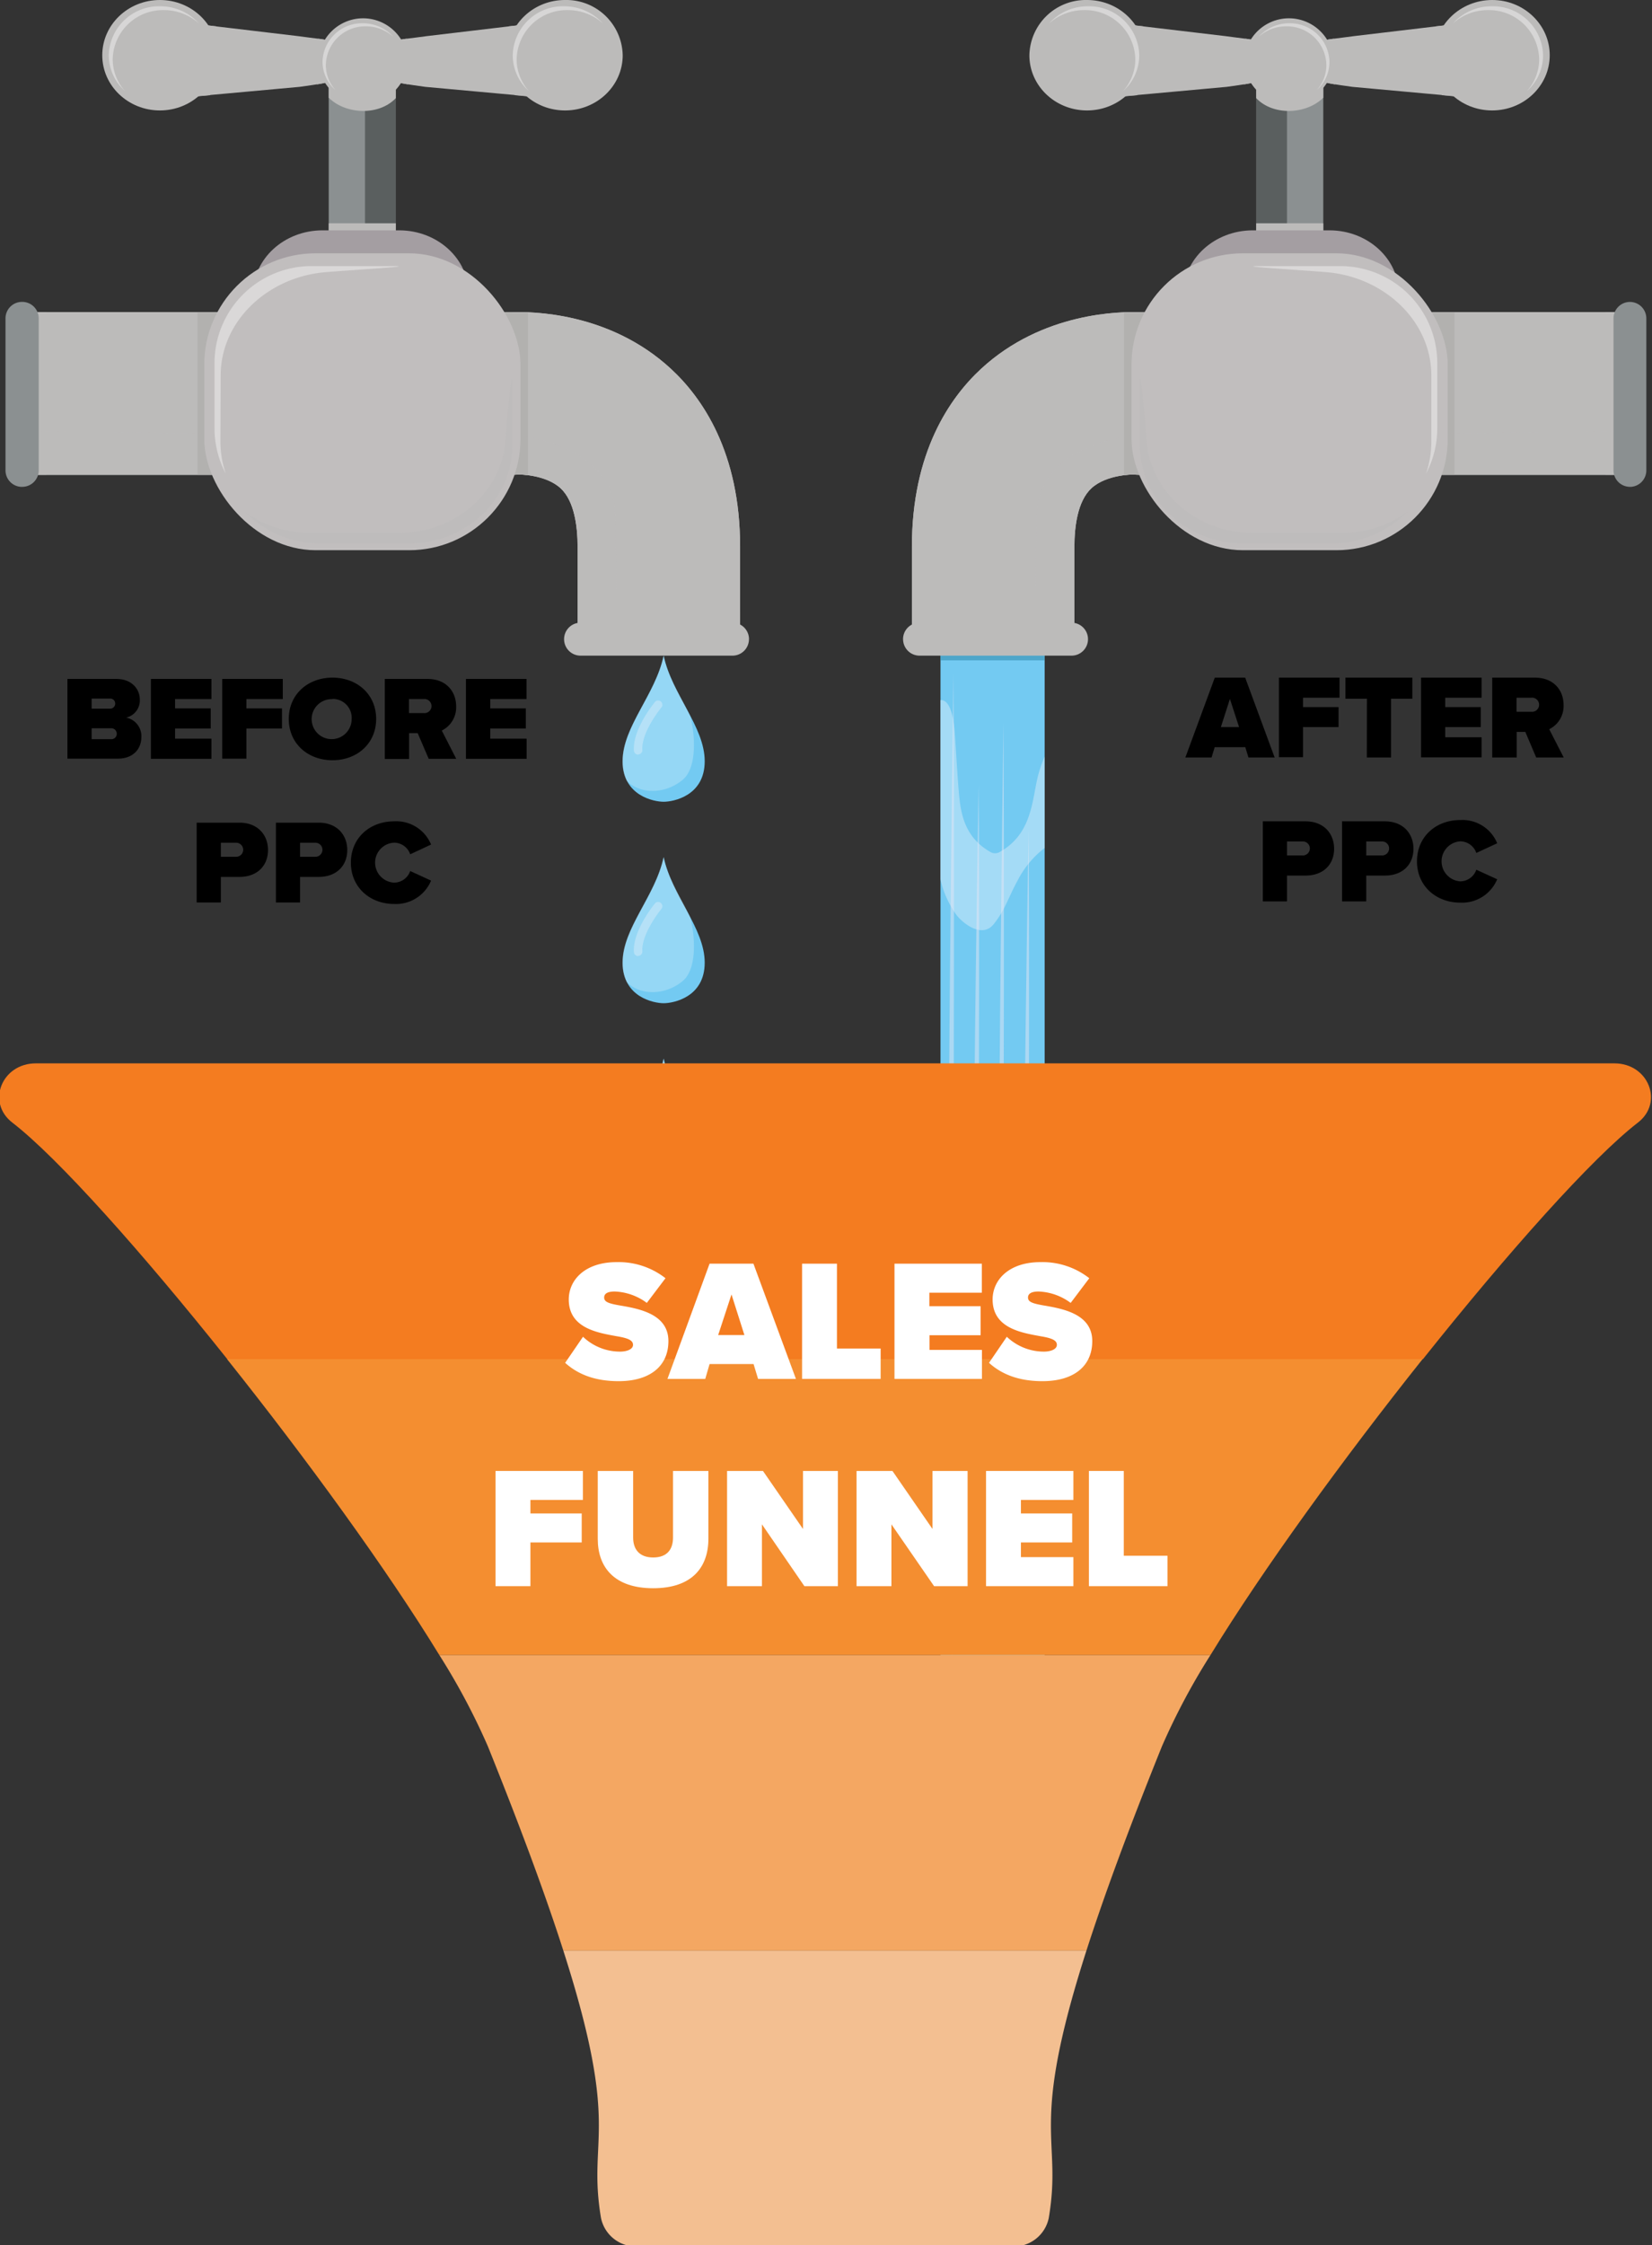 <svg height="521.86" viewBox="0 0 384.15 521.86" width="384.15" xmlns="http://www.w3.org/2000/svg"><rect x="0" y="0" width="384.15" height="521.86" fill="#333333" stroke="none"/><path d="m250.92 393.67c-7.69.81-8-4.84-8-4.84v-243.61h-24.22v243.61s-.32 5.65-8 4.84c0 0-4.17.81.32 4.44s9.62-1.21 9.62-1.21-.64 4 4.81 4.44a9.23 9.23 0 0 0 5.37-1 9.23 9.23 0 0 0 5.37 1c5.45-.41 4.81-4.44 4.81-4.44s5.13 4.84 9.62 1.21.3-4.44.3-4.44z" fill="#73caf2"/><path d="m222.28 212.5c1.27 1.8 6 5.9 8.85 2.24a23.53 23.53 0 0 0 2.45-3.83c1-2 1.88-4.12 3-6.14a22.4 22.4 0 0 1 6.34-7.67v-21.26a31.78 31.78 0 0 0 -1.57 4.58c-1.4 5.69-1.34 13.46-9 17.69a2.13 2.13 0 0 1 -1.92 0c-6.27-3.51-7.05-9.2-7.47-14-.38-4.48-.6-9-.92-13.43-.06-.78-.39-8.19-3.37-7.94v41.61a23 23 0 0 0 3.61 8.15z" fill="#d7edfb" opacity=".5"/><path d="m224.4 259.78a1.9 1.9 0 0 1 1.86.29c8.86 9.64 3.2 96.19 13.57 105.35a11.55 11.55 0 0 0 3.08 2v-96.83c-2.55 2.84-6.65 3.51-9.14-.09s-2.94-7.74-3.72-11.7c-.33-1.74-3.49-14.52-8.15-9.25a17.93 17.93 0 0 0 -3.2 5.16v9.53a14.75 14.75 0 0 1 5.7-4.46z" fill="#d7edfb" opacity=".5"/><path d="m218.7 145.22h24.21v8.27h-24.21z" fill="#4098ba" opacity=".7"/><path d="m250.92 393.67h-.13a8.07 8.07 0 0 1 -7.06 1.31 9.56 9.56 0 0 1 -5.44-3.3c-.53 2.55-2.08 4.63-6.14 4a4 4 0 0 1 -3.08-2.14 4.23 4.23 0 0 1 -2.67 1.46c-3.25.35-4.6-1.53-5.09-3.72a11.28 11.28 0 0 1 -5.18 3.44c-2.4.78-4.36.14-5-1a3.46 3.46 0 0 1 -.45 0s-4.17.81.32 4.44 9.62-1.21 9.62-1.21-.64 4 4.81 4.44a9.23 9.23 0 0 0 5.37-1 9.23 9.23 0 0 0 5.37 1c5.45-.41 4.81-4.44 4.81-4.44s5.13 4.84 9.62 1.21.32-4.49.32-4.49z" fill="#e4f3fc" opacity=".3"/><g fill="#e3e5f3" opacity=".5"><path d="m221.73 156.52s-2.51 161.3-.36 231.1c0 0 .72-163.73.36-231.1z"/><path d="m227.58 182.34s-2.51 132.41-.36 179c0 .05.72-133.97.36-179z"/><path d="m233.35 168s-2.35 153.27-.35 216.66c0 0 .69-155.51.35-216.66z"/><path d="m239.2 192.83s-2.51 132.41-.36 179c0 .05.72-133.97.36-179z"/></g><path d="m292.1 15.75h15.61v52.58h-15.61z" fill="#8b9091"/><path d="m292.1 15.75h7.17v52.58h-7.17z" fill="#5a5f5f"/><path d="m292.1 22.8v-7h15.61v6.91c-3.88 3.88-11.65 4.29-15.61.09z" fill="#bcbbba"/><path d="m292.1 51.9h15.61v16.43h-15.61z" fill="#bcbbba"/><path d="m303.66 13.93c0 4.88 2.89 5.15 10.83 6.26l28.2 2.57c6.06 0 11-4 11-8.83 0-4.89-4.92-8.84-11-8.84l-27.9 3.31c-6.87 1-11.13.64-11.13 5.53z" fill="#bcbbba"/><path d="m333.91 6.13 8.78-1c6.06 0 11 3.95 11 8.84s-4.92 8.83-11 8.83l-7.35-.67c-3.84-4.26-4.61-11.25-1.43-16z" fill="#bcbbba"/><path d="m310.17 9a12.66 12.66 0 0 1 .25 10.61c-4.88-.8-6.76-1.74-6.76-5.67 0-3.68 2.4-4.4 6.51-4.94z" fill="#bcbbba"/><path d="m333.57 12.84c0 7.09 6 12.83 13.4 12.83s13.4-5.74 13.4-12.83-6-12.84-13.37-12.84-13.43 5.75-13.43 12.84z" fill="#bcbbba"/><path d="m346 2.35a12.14 12.14 0 0 0 -8.15 3.11 12.07 12.07 0 0 1 9.06-4 11.67 11.67 0 0 1 11.91 11.41 11.14 11.14 0 0 1 -3.75 8.3 11.08 11.08 0 0 0 2.84-7.39 11.67 11.67 0 0 0 -11.91-11.43z" fill="#fff" opacity=".4"/><path d="m296.08 13.93c0 4.88-2.89 5.15-10.83 6.26l-28.2 2.57c-6.07 0-11-4-11-8.83 0-4.89 4.91-8.84 11-8.84l27.95 3.31c6.86 1 11.13.64 11.13 5.53z" fill="#bcbbba"/><path d="m265.83 6.13-8.78-1c-6.07 0-11 3.95-11 8.84s4.91 8.83 11 8.83l7.35-.67c3.84-4.26 4.6-11.25 1.43-16z" fill="#bcbbba"/><path d="m289.57 9a12.62 12.62 0 0 0 -.26 10.61c4.89-.8 6.77-1.74 6.77-5.67 0-3.68-2.4-4.4-6.51-4.94z" fill="#bcbbba"/><path d="m266.17 12.84c0 7.09-6 12.83-13.4 12.83s-13.4-5.74-13.4-12.83a13.12 13.12 0 0 1 13.4-12.84c7.4 0 13.4 5.75 13.4 12.84z" fill="#bcbbba"/><path d="m289.32 14.21a10.41 10.41 0 0 0 20.8 0 10.41 10.41 0 0 0 -20.8 0z" fill="#bcbbba"/><path d="m299.09 6.12a9.52 9.52 0 0 0 -6.4 2.44 9.47 9.47 0 0 1 7.11-3.15 9.16 9.16 0 0 1 9.35 9 8.78 8.78 0 0 1 -2.95 6.52 8.71 8.71 0 0 0 2.23-5.8 9.15 9.15 0 0 0 -9.34-9.01z" fill="#fff" opacity=".4"/><path d="m252.1 2.35a12.16 12.16 0 0 0 -8.16 3.11 12.09 12.09 0 0 1 9.07-4 11.67 11.67 0 0 1 11.91 11.41 11.15 11.15 0 0 1 -3.76 8.3 11.09 11.09 0 0 0 2.84-7.41 11.67 11.67 0 0 0 -11.9-11.41z" fill="#fff" opacity=".4"/><path d="m275.17 68.33c0 8.17 7.24 14.79 16.16 14.79h17.81c8.92 0 16.15-6.62 16.15-14.79 0-8.17-7.23-14.79-16.15-14.79h-17.81c-8.92 0-16.16 6.62-16.16 14.79z" fill="#a49ea2"/><path d="m249.84 127.07v19.17h-37.79v-19.17c0-21.9 8.77-34.59 16.12-41.37 14.25-13.15 32.38-13.33 37.23-13.13h114v37.8h-114.5l-1.52-.07s-6.13 0-9.58 3.18c-3.27 3.01-3.96 9.05-3.96 13.59z" fill="#bcbbba"/><path d="m249.84 127.07v19.17h-37.79v-19.17c0-21.9 8.77-34.59 16.12-41.37 14.25-13.15 32.38-13.33 37.23-13.13h114v37.8h-114.5l-1.52-.07s-6.13 0-9.58 3.18c-3.27 3.01-3.96 9.05-3.96 13.59z" fill="#bcbbba"/><path d="m300.78 101.33 78.6-1.15v10.19h-114.48l-1.52-.07s-6.13 0-9.58 3.18c-3.27 3-4 9-4 13.59v19.17h-9.18l.42-26.29c.31-27.95 59.74-18.62 59.74-18.62z" fill="#bcbbba" opacity=".6"/><path d="m212.05 142.41h37.79v3.83h-37.79z" fill="#bcbbba" opacity=".6"/><path d="m373.35 72.57h6.02v37.79h-6.02z" fill="#bcbbba" opacity=".6"/><path d="m265.4 72.57h72.83v37.8h-73.33l-1.52-.07a15.78 15.78 0 0 0 -2 .15v-37.87c1.71-.07 3.1-.04 4.02-.01z" fill="#abaaa9" opacity=".6"/><rect fill="#c1bebe" height="69.01" rx="25.88" width="73.53" x="263.12" y="58.88"/><path d="m332.84 87.36c0-12.7-10.75-22.55-23.43-24-3.7-.41-23.19-1.51-16.67-1.51h18.95a22.57 22.57 0 0 1 22.53 22.6v15.1a22.58 22.58 0 0 1 -2.62 10.55 22.93 22.93 0 0 0 1.24-7.4z" fill="#fff" opacity=".4"/><path d="m266.55 100.75c0 12.76 11.08 23.11 24.74 23.11h20.81a25.72 25.72 0 0 0 15.06-4.81 24.72 24.72 0 0 1 -17.66 7.28h-20.3c-13.32 0-24.11-10.16-24.11-22.69v-15.12c0-3.84 1.46 12.23 1.46 12.23z" fill="#bcbbba" opacity=".6"/><path d="m379 113.17a3.83 3.83 0 0 0 3.83-3.83v-35.34a3.83 3.83 0 0 0 -3.83-3.82 3.83 3.83 0 0 0 -3.8 3.82v35.33a3.83 3.83 0 0 0 3.84 3.83z" fill="#8b9091"/><path d="m210 148.57a3.83 3.83 0 0 0 3.84 3.83h35.33a3.83 3.83 0 0 0 3.83-3.83 3.83 3.83 0 0 0 -3.83-3.83h-35.34a3.83 3.83 0 0 0 -3.84 3.83z" fill="#bcbbba"/><path d="m76.44 15.75h15.61v52.58h-15.61z" fill="#8b9091"/><path d="m84.88 15.75h7.17v52.58h-7.17z" fill="#5a5f5f"/><path d="m92.05 22.8v-7h-15.61v6.91c3.88 3.88 11.65 4.29 15.61.09z" fill="#bcbbba"/><path d="m76.44 51.9h15.61v16.43h-15.61z" fill="#bcbbba"/><path d="m80.49 13.93c0 4.88-2.89 5.15-10.83 6.26l-28.2 2.57c-6.06 0-11-4-11-8.83 0-4.89 4.92-8.84 11-8.84l27.9 3.31c6.87 1 11.13.64 11.13 5.53z" fill="#bcbbba"/><path d="m50.24 6.13-8.78-1c-6.06 0-11 3.95-11 8.84s4.92 8.83 11 8.83l7.35-.67c3.84-4.26 4.61-11.25 1.43-16z" fill="#bcbbba"/><path d="m74 9a12.66 12.66 0 0 0 -.25 10.61c4.88-.8 6.76-1.74 6.76-5.67-.02-3.68-2.42-4.4-6.51-4.94z" fill="#bcbbba"/><path d="m50.58 12.84c0 7.09-6 12.83-13.4 12.83s-13.4-5.74-13.4-12.83 6-12.84 13.4-12.84 13.4 5.75 13.4 12.84z" fill="#bcbbba"/><path d="m38.12 2.35a12.14 12.14 0 0 1 8.15 3.11 12.07 12.07 0 0 0 -9.06-4 11.67 11.67 0 0 0 -11.91 11.39 11.14 11.14 0 0 0 3.75 8.3 11.08 11.08 0 0 1 -2.84-7.39 11.67 11.67 0 0 1 11.91-11.41z" fill="#fff" opacity=".4"/><path d="m88.07 13.93c0 4.88 2.9 5.15 10.83 6.26l28.2 2.57c6.07 0 11-4 11-8.83 0-4.89-4.91-8.84-11-8.84l-27.9 3.31c-6.86 1-11.13.64-11.13 5.53z" fill="#bcbbba"/><path d="m118.32 6.13 8.78-1c6.07 0 11 3.95 11 8.84s-4.91 8.83-11 8.83l-7.35-.67c-3.84-4.26-4.61-11.25-1.43-16z" fill="#bcbbba"/><path d="m94.58 9a12.62 12.62 0 0 1 .26 10.61c-4.89-.8-6.77-1.74-6.77-5.67 0-3.68 2.4-4.4 6.51-4.94z" fill="#bcbbba"/><path d="m118 12.84c0 7.09 6 12.83 13.4 12.83s13.4-5.74 13.4-12.83a13.12 13.12 0 0 0 -13.42-12.84c-7.38 0-13.38 5.75-13.38 12.84z" fill="#bcbbba"/><path d="m94.83 14.21a10.41 10.41 0 0 1 -20.8 0 10.41 10.41 0 0 1 20.8 0z" fill="#bcbbba"/><path d="m85.06 6.12a9.52 9.52 0 0 1 6.4 2.44 9.47 9.47 0 0 0 -7.11-3.15 9.16 9.16 0 0 0 -9.35 9 8.78 8.78 0 0 0 3 6.52 8.71 8.71 0 0 1 -2.23-5.8 9.15 9.15 0 0 1 9.29-9.01z" fill="#fff" opacity=".4"/><path d="m132.05 2.35a12.16 12.16 0 0 1 8.16 3.11 12.09 12.09 0 0 0 -9.07-4 11.67 11.67 0 0 0 -11.91 11.41 11.15 11.15 0 0 0 3.76 8.3 11.09 11.09 0 0 1 -2.85-7.39 11.67 11.67 0 0 1 11.91-11.43z" fill="#fff" opacity=".4"/><path d="m109 68.33c0 8.17-7.24 14.79-16.16 14.79h-17.84c-8.92 0-16.15-6.62-16.15-14.79 0-8.17 7.23-14.79 16.15-14.79h17.82c8.92 0 16.16 6.62 16.16 14.79z" fill="#a49ea2"/><path d="m134.31 127.07v19.17h37.79v-19.17c0-21.9-8.76-34.59-16.12-41.37-14.25-13.15-32.38-13.33-37.23-13.13h-113.98v37.8h114.48l1.52-.07s6.13 0 9.58 3.18c3.27 3.01 3.96 9.05 3.96 13.59z" fill="#bcbbba"/><path d="m134.31 127.07v19.17h37.79v-19.17c0-21.9-8.76-34.59-16.12-41.37-14.25-13.15-32.38-13.33-37.23-13.13h-113.98v37.8h114.48l1.52-.07s6.13 0 9.58 3.18c3.27 3.01 3.96 9.05 3.96 13.59z" fill="#bcbbba"/><path d="m83.37 101.33-78.6-1.15v10.19h114.48l1.52-.07s6.13 0 9.58 3.18c3.27 3 4 9 4 13.59v19.17h9.18l-.46-26.24c-.27-28-59.7-18.67-59.7-18.67z" fill="#bcbbba" opacity=".6"/><path d="m134.31 142.41h37.79v3.83h-37.79z" fill="#bcbbba" opacity=".6"/><path d="m4.77 72.57h6.02v37.79h-6.02z" fill="#bcbbba" opacity=".6"/><path d="m118.75 72.57h-72.83v37.8h73.33l1.52-.07a15.78 15.78 0 0 1 2 .15v-37.87c-1.71-.07-3.1-.04-4.02-.01z" fill="#abaaa9" opacity=".6"/><rect fill="#c1bebe" height="69.01" rx="25.88" width="73.53" x="47.5" y="58.88"/><path d="m51.31 87.36c0-12.7 10.75-22.55 23.43-24 3.7-.41 23.19-1.51 16.67-1.51h-19a22.57 22.57 0 0 0 -22.53 22.6v15.1a22.58 22.58 0 0 0 2.62 10.55 22.93 22.93 0 0 1 -1.24-7.4z" fill="#fff" opacity=".4"/><path d="m117.6 100.75c0 12.76-11.08 23.11-24.74 23.11h-20.81a25.72 25.72 0 0 1 -15.05-4.81 24.72 24.72 0 0 0 17.66 7.28h20.34c13.32 0 24.11-10.16 24.11-22.69v-15.12c-.05-3.84-1.51 12.23-1.51 12.23z" fill="#bcbbba" opacity=".6"/><path d="m5.12 113.17a3.83 3.83 0 0 1 -3.84-3.83v-35.34a3.83 3.83 0 0 1 3.84-3.83 3.83 3.83 0 0 1 3.88 3.83v35.33a3.83 3.83 0 0 1 -3.83 3.83z" fill="#8b9091"/><path d="m174.16 148.57a3.83 3.83 0 0 1 -3.84 3.83h-35.32a3.83 3.83 0 0 1 -3.83-3.83 3.83 3.83 0 0 1 3.83-3.83h35.33a3.83 3.83 0 0 1 3.84 3.83z" fill="#bcbbba"/><path d="m154.33 152.4c1.91 9.08 9.54 16.48 9.54 24.55s-7.31 9.41-9.54 9.41-9.54-1.34-9.54-9.41 7.63-15.47 9.54-24.55z" fill="#73caf2"/><path d="m160.29 166c-2.11-4.36-4.94-8.67-6-13.55-1.91 9.08-9.55 16.48-9.55 24.55a9.87 9.87 0 0 0 1 4.48c3 3.14 8.87 3.22 13-.21s2.36-13.65 1.55-15.27z" fill="#e4f3fc" opacity=".3"/><path d="m148.41 175.41a1 1 0 0 1 -1-.91c-.34-5.05 4.78-11.2 5-11.46a1 1 0 0 1 1.5 1.26c-.05.06-4.83 5.81-4.54 10.06a1 1 0 0 1 -.92 1z" fill="#d7edfb" opacity=".5"/><path d="m154.33 199.23c1.91 9.08 9.54 16.48 9.54 24.54s-7.31 9.42-9.54 9.42-9.54-1.35-9.54-9.42 7.63-15.46 9.54-24.54z" fill="#73caf2"/><path d="m160.29 212.77c-2.11-4.35-4.94-8.66-6-13.54-1.91 9.08-9.55 16.48-9.55 24.54a9.81 9.81 0 0 0 1 4.48c3 3.15 8.87 3.22 13-.21s2.36-13.6 1.55-15.27z" fill="#e4f3fc" opacity=".3"/><path d="m148.41 222.24a1 1 0 0 1 -1-.92c-.34-5 4.78-11.2 5-11.45a1 1 0 0 1 1.5 1.26c-.05.06-4.83 5.81-4.54 10.06a1 1 0 0 1 -.92 1z" fill="#d7edfb" opacity=".5"/><path d="m154.33 246.06c1.91 9.07 9.54 16.47 9.54 24.54s-7.31 9.42-9.54 9.42-9.54-1.35-9.54-9.42 7.63-15.47 9.54-24.54z" fill="#73caf2"/><path d="m160.29 259.6c-2.11-4.36-4.94-8.67-6-13.54-1.91 9.07-9.55 16.47-9.55 24.54a9.84 9.84 0 0 0 1 4.48c3 3.14 8.87 3.22 13-.21s2.36-13.6 1.55-15.27z" fill="#e4f3fc" opacity=".3"/><path d="m148.41 269.06a1 1 0 0 1 -1-.91c-.34-5 4.78-11.2 5-11.46a1 1 0 0 1 1.5 1.26c-.05.06-4.83 5.81-4.54 10.07a1 1 0 0 1 -.92 1z" fill="#d7edfb" opacity=".5"/><path d="m15.68 157.81h11.32c3.84 0 5.51 2.56 5.51 4.74a4.09 4.09 0 0 1 -3.17 4.25 4.39 4.39 0 0 1 3.53 4.54c0 2.59-1.75 5-5.48 5h-11.71zm10 6.91a1.17 1.17 0 0 0 1.11-1.2 1.14 1.14 0 0 0 -1.11-1.14h-4.37v2.34zm.17 7.09a1.22 1.22 0 0 0 1.3-1.25 1.26 1.26 0 0 0 -1.3-1.28h-4.54v2.53z"/><path d="m35.09 157.81h14.08v4.68h-8.46v2.17h8.29v4.68h-8.29v2.36h8.46v4.68h-14.08z"/><path d="m51.68 157.81h14.08v4.68h-8.46v2.17h8.27v4.68h-8.27v7h-5.62z"/><path d="m77.31 157.51c5.74 0 10.16 3.89 10.16 9.6s-4.42 9.6-10.16 9.6-10.16-3.89-10.16-9.6 4.43-9.6 10.16-9.6zm0 5a4.65 4.65 0 1 0 4.46 4.65 4.39 4.39 0 0 0 -4.46-4.7z"/><path d="m97.13 170.42h-2v6h-5.65v-18.61h9.91c4.34 0 6.68 2.9 6.68 6.38a6 6 0 0 1 -3.34 5.62l3.36 6.57h-6.4zm1.39-7.93h-3.42v3.26h3.42a1.64 1.64 0 1 0 0-3.26z"/><path d="m108.35 157.81h14.08v4.68h-8.43v2.17h8.27v4.68h-8.27v2.36h8.46v4.68h-14.11z"/><path d="m45.73 191.22h9.91c4.35 0 6.68 2.89 6.68 6.37s-2.33 6.24-6.68 6.24h-4.28v5.95h-5.63zm9.19 4.67h-3.56v3.26h3.56a1.63 1.63 0 1 0 0-3.26z"/><path d="m64.16 191.22h9.91c4.34 0 6.68 2.89 6.68 6.37s-2.34 6.24-6.68 6.24h-4.29v5.95h-5.62zm9.19 4.67h-3.57v3.26h3.57a1.63 1.63 0 1 0 0-3.26z"/><path d="m81.59 200.51c0-5.73 4.39-9.6 10.07-9.6a8.74 8.74 0 0 1 8.58 5.4l-4.85 2.26a4 4 0 0 0 -3.73-2.7 4.65 4.65 0 0 0 0 9.29 4 4 0 0 0 3.73-2.7l4.85 2.23a8.84 8.84 0 0 1 -8.58 5.43c-5.66 0-10.07-3.9-10.07-9.61z"/><path d="m289.58 173.68h-7.12l-.73 2.39h-6.09l6.84-18.56h7.07l6.85 18.56h-6.09zm-5.68-4.68h4.23l-2.13-6.54z"/><path d="m297.4 157.51h14.09v4.67h-8.49v2.18h8.26v4.64h-8.26v7h-5.6z"/><path d="m317.86 162.41h-5v-4.9h15.56v4.9h-4.95v13.66h-5.63z"/><path d="m330.45 157.51h14.08v4.67h-8.46v2.18h8.26v4.64h-8.26v2.37h8.46v4.67h-14.08z"/><path d="m354.69 170.12h-2v5.95h-5.69v-18.56h9.91c4.35 0 6.68 2.89 6.68 6.37a6 6 0 0 1 -3.34 5.62l3.37 6.57h-6.4zm1.39-7.94h-3.42v3.26h3.42a1.64 1.64 0 1 0 0-3.26z"/><path d="m293.65 190.91h9.9c4.35 0 6.68 2.9 6.68 6.38s-2.33 6.23-6.68 6.23h-4.28v6h-5.62zm9.18 4.68h-3.56v3.25h3.56a1.63 1.63 0 1 0 0-3.25z"/><path d="m312.07 190.91h9.93c4.34 0 6.68 2.9 6.68 6.38s-2.34 6.23-6.68 6.23h-4.3v6h-5.63zm9.19 4.68h-3.56v3.25h3.56a1.63 1.63 0 1 0 0-3.25z"/><path d="m329.5 200.21c0-5.74 4.4-9.6 10.07-9.6a8.73 8.73 0 0 1 8.58 5.4l-4.85 2.25a4 4 0 0 0 -3.73-2.7 4.66 4.66 0 0 0 0 9.3 4 4 0 0 0 3.73-2.7l4.85 2.22a8.84 8.84 0 0 1 -8.58 5.43c-5.67 0-10.07-3.9-10.07-9.6z"/><path d="m113.45 405.92c8.1 20.12 13.7 35.48 17.55 47.5h121.63c3.86-12 9.45-27.38 17.56-47.5a155.9 155.9 0 0 1 11.31-21.25h-179.36a155.9 155.9 0 0 1 11.31 21.25z" fill="#f4a762"/><path d="m243.87 515.58c3.24-19.16-4.78-19.93 8.76-62.16h-121.63c13.55 42.23 5.53 43 8.76 62.16a8.31 8.31 0 0 0 8.39 6.59h87.33a8.3 8.3 0 0 0 8.39-6.59z" fill="#f3bf91"/><path d="m2.87 260.94c10.59 8.17 30.11 30.06 50 55h278c19.86-24.92 39.38-46.81 50-55 6.07-4.68 2.46-13.77-5.46-13.77h-367.08c-7.93 0-11.54 9.09-5.46 13.77z" fill="#f47c20"/><path d="m102.14 384.67h179.36c12.14-19.83 30.86-45.6 49.3-68.75h-278c18.47 23.15 37.2 48.92 49.34 68.75z" fill="#f48e30"/><g fill="#fff"><path d="m135.57 310.72a12.48 12.48 0 0 0 8.63 3.45c1.52 0 3-.52 3-1.57s-1.12-1.56-3.77-2c-4.42-.81-11.17-1.85-11.17-8.55 0-4.54 3.78-8.68 11.13-8.68a17.67 17.67 0 0 1 11.36 3.74l-4.34 5.74a13.31 13.31 0 0 0 -7.47-2.65c-2 0-2.45.72-2.45 1.4 0 1.05 1.09 1.41 3.94 1.89 4.42.76 11 2.05 11 8.23 0 5.9-4.38 9.32-11.56 9.32-5.7 0-9.6-1.69-12.45-4.26z"/><path d="m175.23 317.06h-10.23l-1 3.45h-8.79l9.79-26.78h10.2l9.88 26.78h-8.8zm-8.23-6.74h6.1l-3-9.44z"/><path d="m186.51 293.73h8.11v19.72h10.16v7.06h-18.27z"/><path d="m208 293.73h20.31v6.75h-12.2v3.13h11.92v6.75h-11.89v3.41h12.2v6.74h-20.34z"/><path d="m234.12 310.72a12.52 12.52 0 0 0 8.64 3.45c1.52 0 3-.52 3-1.57s-1.13-1.56-3.78-2c-4.41-.81-11.16-1.85-11.16-8.55 0-4.54 3.78-8.68 11.12-8.68a17.65 17.65 0 0 1 11.36 3.74l-4.33 5.74a13.31 13.31 0 0 0 -7.47-2.65c-2 0-2.45.72-2.45 1.4 0 1.05 1.09 1.41 3.94 1.89 4.41.76 11 2.05 11 8.23 0 5.9-4.38 9.32-11.57 9.32-5.7 0-9.59-1.69-12.44-4.26z"/><path d="m115.23 341.91h20.32v6.74h-12.21v3.14h11.93v6.74h-11.93v10.16h-8.11z"/><path d="m139 341.91h8.23v15.5c0 2.57 1.32 4.61 4.66 4.61s4.61-2 4.61-4.61v-15.5h8.23v15.74c0 6.66-3.81 11.52-12.84 11.52s-12.89-4.86-12.89-11.48z"/><path d="m177.18 354.32v14.37h-8.11v-26.78h8.35l9.31 13.49v-13.49h8.11v26.78h-7.79z"/><path d="m207.29 354.32v14.37h-8.11v-26.78h8.35l9.31 13.49v-13.49h8.16v26.78h-7.79z"/><path d="m229.29 341.91h20.31v6.74h-12.2v3.14h11.92v6.74h-11.92v3.41h12.2v6.75h-20.31z"/><path d="m253.21 341.91h8.11v19.71h10.16v7.07h-18.27z"/></g></svg>